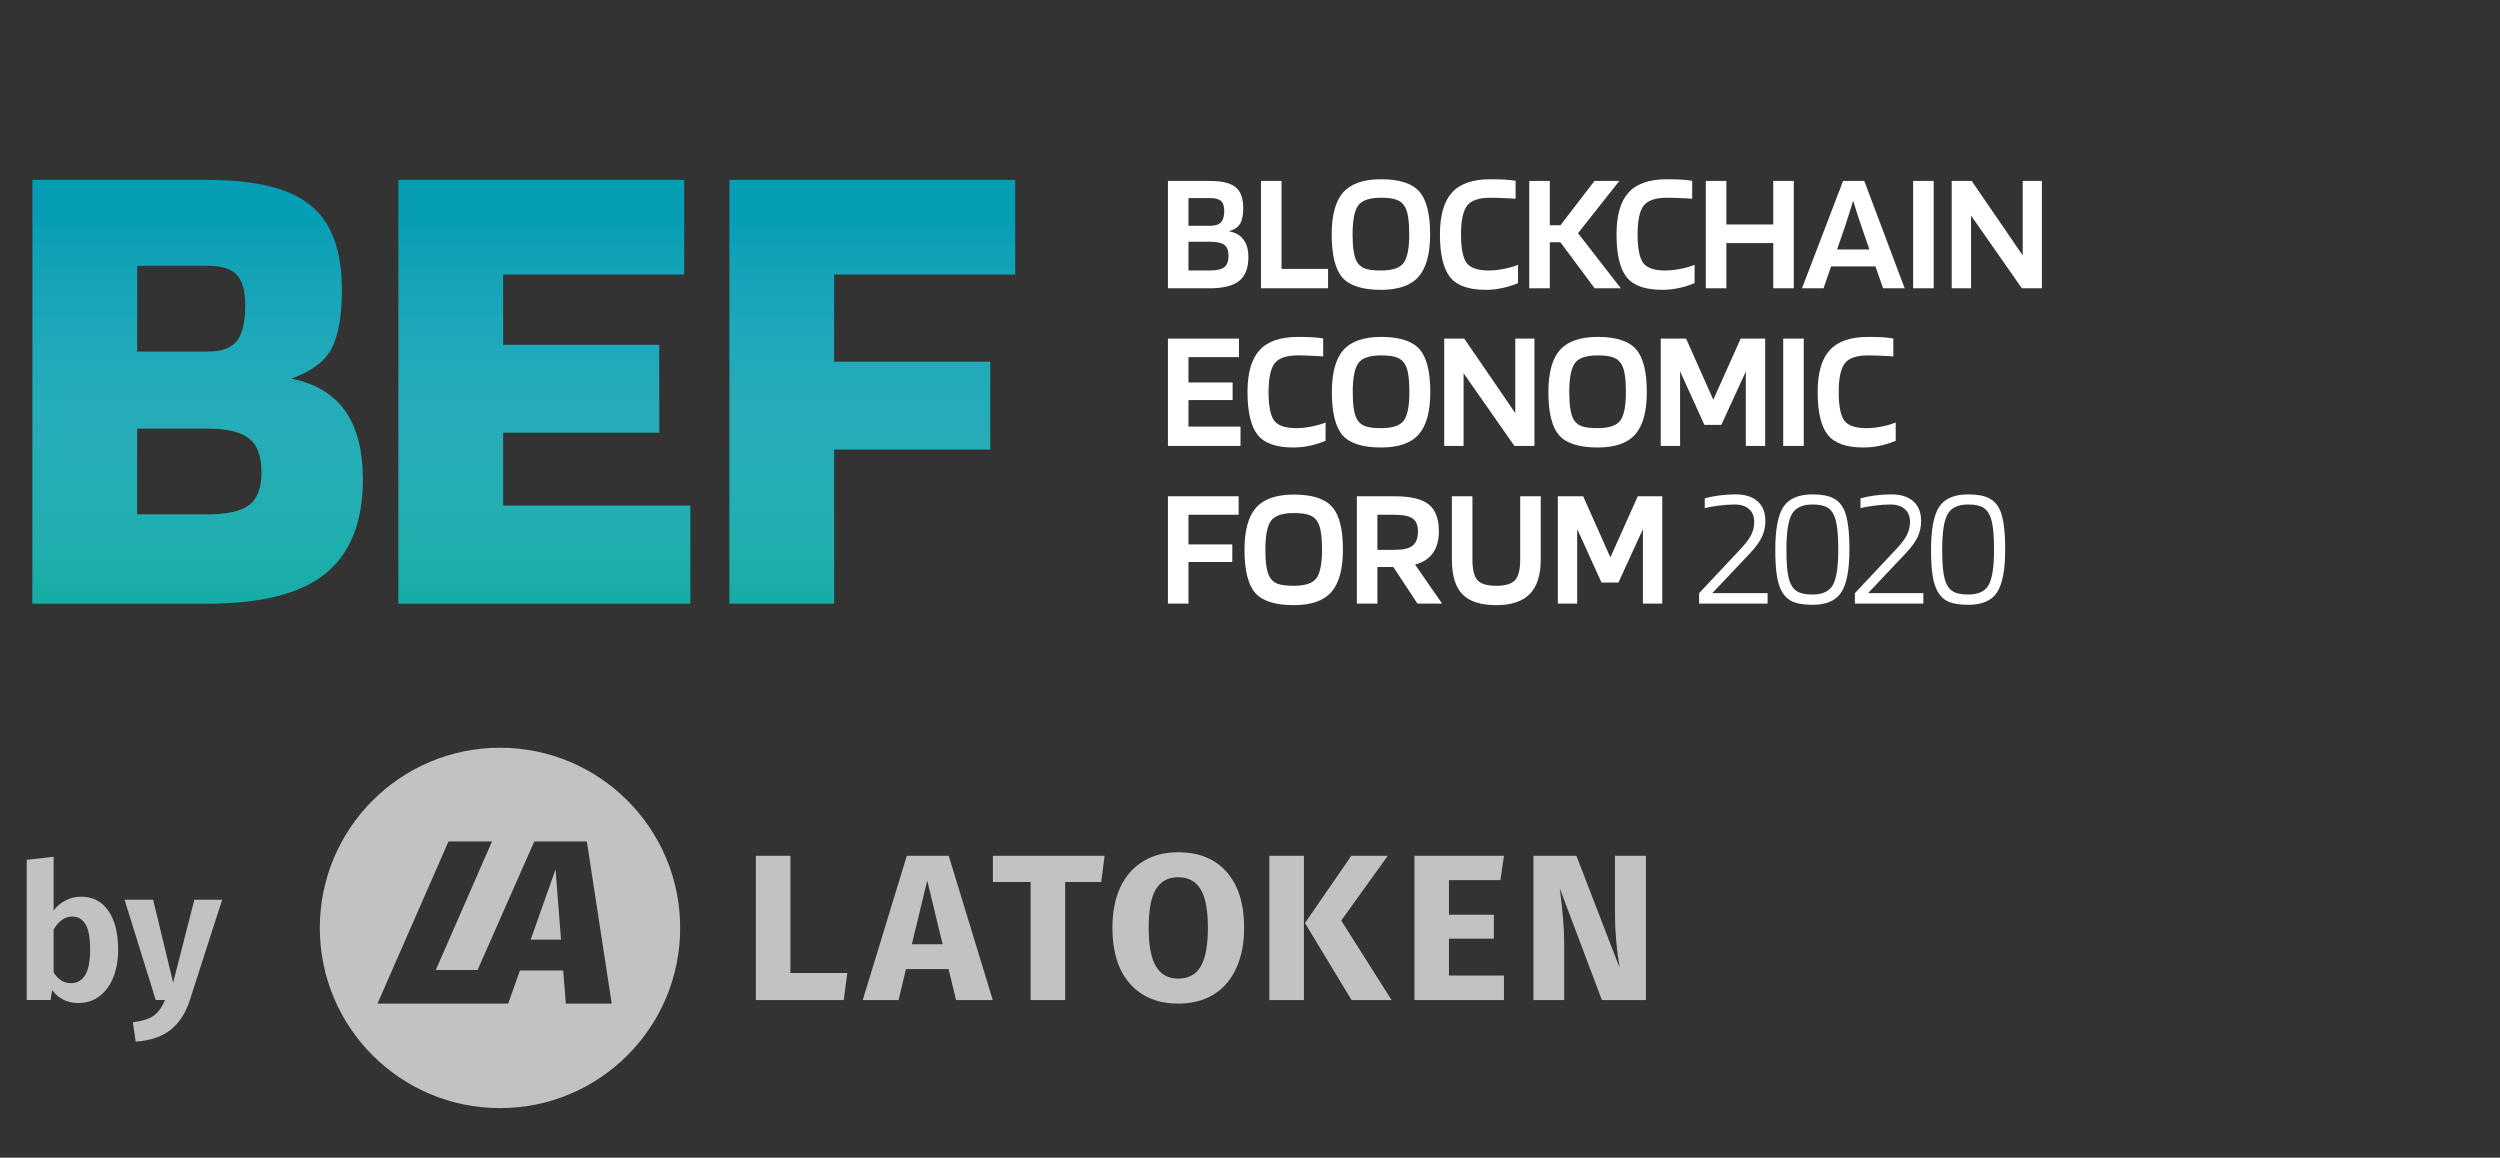 <?xml version="1.0" encoding="UTF-8"?> <svg xmlns="http://www.w3.org/2000/svg" width="555" height="257" viewBox="0 0 555 257" fill="none"><rect x="0" y="0" width="555" height="257" fill="#333333" stroke="none"/> <path d="M277.14 57.084C277.14 59.516 276.456 61.277 275.088 62.366C273.72 63.455 271.554 64 268.59 64H259.28V40.174H268.59C271.275 40.174 273.175 40.63 274.29 41.542C275.43 42.454 276 44.012 276 46.216C276 47.711 275.772 48.851 275.316 49.636C274.86 50.421 274.024 50.991 272.808 51.346C274.252 51.599 275.329 52.207 276.038 53.17C276.773 54.107 277.14 55.412 277.14 57.084ZM271.782 46.862C271.782 45.773 271.541 45.025 271.06 44.62C270.604 44.189 269.781 43.974 268.59 43.974H263.84V50.13H268.59C269.73 50.13 270.541 49.877 271.022 49.37C271.529 48.863 271.782 48.027 271.782 46.862ZM272.732 56.78C272.732 55.615 272.415 54.804 271.782 54.348C271.174 53.892 270.11 53.664 268.59 53.664H263.84V60.048H268.59C270.11 60.048 271.174 59.807 271.782 59.326C272.415 58.845 272.732 57.996 272.732 56.78ZM294.833 59.706V64H279.937V40.174H284.497V59.706H294.833ZM317.486 52.03C317.486 56.362 316.625 59.503 314.902 61.454C313.205 63.379 310.431 64.342 306.58 64.342C302.476 64.342 299.626 63.443 298.03 61.644C296.434 59.82 295.636 56.615 295.636 52.03C295.636 47.723 296.498 44.607 298.22 42.682C299.943 40.757 302.73 39.794 306.58 39.794C310.659 39.794 313.496 40.706 315.092 42.53C316.688 44.329 317.486 47.495 317.486 52.03ZM301.184 58.034C301.59 58.769 302.185 59.288 302.97 59.592C303.756 59.896 304.959 60.048 306.58 60.048C309.088 60.048 310.76 59.491 311.596 58.376C312.432 57.236 312.85 55.121 312.85 52.03C312.85 50.535 312.774 49.307 312.622 48.344C312.496 47.381 312.268 46.596 311.938 45.988C311.533 45.228 310.938 44.696 310.152 44.392C309.367 44.063 308.176 43.898 306.58 43.898C304.047 43.898 302.362 44.468 301.526 45.608C300.69 46.748 300.272 48.889 300.272 52.03C300.272 53.525 300.348 54.753 300.5 55.716C300.652 56.679 300.88 57.451 301.184 58.034ZM330.5 60.048C331.538 60.048 332.64 59.934 333.806 59.706C334.996 59.478 336.06 59.174 336.998 58.794V62.86C335.604 63.417 334.35 63.797 333.236 64C332.146 64.228 331.006 64.342 329.816 64.342C326.041 64.342 323.406 63.405 321.912 61.53C320.417 59.63 319.67 56.463 319.67 52.03C319.67 47.799 320.556 44.709 322.33 42.758C324.103 40.782 326.953 39.794 330.88 39.794C332.045 39.794 333.084 39.819 333.996 39.87C334.908 39.921 335.731 40.009 336.466 40.136V44.126C335.503 44.05 334.566 43.999 333.654 43.974C332.767 43.923 331.842 43.898 330.88 43.898C328.321 43.898 326.586 44.493 325.674 45.684C324.787 46.875 324.344 48.99 324.344 52.03C324.344 55.07 324.749 57.173 325.56 58.338C326.396 59.478 328.042 60.048 330.5 60.048ZM350.324 51.764L359.824 64H354.01L346.41 53.778H344.054V64H339.494V40.174H344.054V50.016H346.41L353.972 40.174H359.482L350.324 51.764ZM369.698 60.048C370.736 60.048 371.838 59.934 373.004 59.706C374.194 59.478 375.258 59.174 376.196 58.794V62.86C374.802 63.417 373.548 63.797 372.434 64C371.344 64.228 370.204 64.342 369.014 64.342C365.239 64.342 362.604 63.405 361.11 61.53C359.615 59.63 358.868 56.463 358.868 52.03C358.868 47.799 359.754 44.709 361.528 42.758C363.301 40.782 366.151 39.794 370.078 39.794C371.243 39.794 372.282 39.819 373.194 39.87C374.106 39.921 374.929 40.009 375.664 40.136V44.126C374.701 44.05 373.764 43.999 372.852 43.974C371.965 43.923 371.04 43.898 370.078 43.898C367.519 43.898 365.784 44.493 364.872 45.684C363.985 46.875 363.542 48.99 363.542 52.03C363.542 55.07 363.947 57.173 364.758 58.338C365.594 59.478 367.24 60.048 369.698 60.048ZM383.252 64H378.692V40.174H383.252V49.826H393.664V40.174H398.224V64H393.664V53.968H383.252V64ZM404.828 64H400.04L409.16 40.174H413.872L422.84 64H418.052L416.342 59.136H406.5L404.828 64ZM411.402 44.544C411.123 45.507 410.807 46.52 410.452 47.584C410.123 48.648 409.806 49.636 409.502 50.548L407.83 55.374H415.012L413.34 50.548C413.061 49.737 412.745 48.8 412.39 47.736C412.035 46.647 411.706 45.583 411.402 44.544ZM429.278 40.174V64H424.718V40.174H429.278ZM453.303 40.174V64H448.857L437.571 47.85V64H433.277V40.174H437.723L449.047 56.704V40.174H453.303ZM275.392 94.706V99H259.28V75.174H275.05V79.278H263.84V84.902H273.644V88.816H263.84V94.706H275.392ZM287.776 95.048C288.815 95.048 289.917 94.934 291.082 94.706C292.273 94.478 293.337 94.174 294.274 93.794V97.86C292.881 98.417 291.627 98.797 290.512 99C289.423 99.228 288.283 99.342 287.092 99.342C283.318 99.342 280.683 98.405 279.188 96.53C277.694 94.63 276.946 91.463 276.946 87.03C276.946 82.799 277.833 79.709 279.606 77.758C281.38 75.782 284.23 74.794 288.156 74.794C289.322 74.794 290.36 74.819 291.272 74.87C292.184 74.921 293.008 75.009 293.742 75.136V79.126C292.78 79.05 291.842 78.999 290.93 78.974C290.044 78.923 289.119 78.898 288.156 78.898C285.598 78.898 283.862 79.493 282.95 80.684C282.064 81.875 281.62 83.99 281.62 87.03C281.62 90.07 282.026 92.173 282.836 93.338C283.672 94.478 285.319 95.048 287.776 95.048ZM317.523 87.03C317.523 91.362 316.662 94.503 314.939 96.454C313.242 98.379 310.468 99.342 306.617 99.342C302.513 99.342 299.663 98.443 298.067 96.644C296.471 94.82 295.673 91.615 295.673 87.03C295.673 82.723 296.535 79.607 298.257 77.682C299.98 75.757 302.767 74.794 306.617 74.794C310.696 74.794 313.533 75.706 315.129 77.53C316.725 79.329 317.523 82.495 317.523 87.03ZM301.221 93.034C301.627 93.769 302.222 94.288 303.007 94.592C303.793 94.896 304.996 95.048 306.617 95.048C309.125 95.048 310.797 94.491 311.633 93.376C312.469 92.236 312.887 90.121 312.887 87.03C312.887 85.535 312.811 84.307 312.659 83.344C312.533 82.381 312.305 81.596 311.975 80.988C311.57 80.228 310.975 79.696 310.189 79.392C309.404 79.063 308.213 78.898 306.617 78.898C304.084 78.898 302.399 79.468 301.563 80.608C300.727 81.748 300.309 83.889 300.309 87.03C300.309 88.525 300.385 89.753 300.537 90.716C300.689 91.679 300.917 92.451 301.221 93.034ZM340.645 75.174V99H336.199L324.913 82.85V99H320.619V75.174H325.065L336.389 91.704V75.174H340.645ZM365.59 87.03C365.59 91.362 364.729 94.503 363.006 96.454C361.309 98.379 358.535 99.342 354.684 99.342C350.58 99.342 347.73 98.443 346.134 96.644C344.538 94.82 343.74 91.615 343.74 87.03C343.74 82.723 344.602 79.607 346.324 77.682C348.047 75.757 350.834 74.794 354.684 74.794C358.763 74.794 361.6 75.706 363.196 77.53C364.792 79.329 365.59 82.495 365.59 87.03ZM349.288 93.034C349.694 93.769 350.289 94.288 351.074 94.592C351.86 94.896 353.063 95.048 354.684 95.048C357.192 95.048 358.864 94.491 359.7 93.376C360.536 92.236 360.954 90.121 360.954 87.03C360.954 85.535 360.878 84.307 360.726 83.344C360.6 82.381 360.372 81.596 360.042 80.988C359.637 80.228 359.042 79.696 358.256 79.392C357.471 79.063 356.28 78.898 354.684 78.898C352.151 78.898 350.466 79.468 349.63 80.608C348.794 81.748 348.376 83.889 348.376 87.03C348.376 88.525 348.452 89.753 348.604 90.716C348.756 91.679 348.984 92.451 349.288 93.034ZM391.866 75.174V99H387.572V82.47L382.138 94.326H378.376L372.98 82.432V99H368.686V75.174H374.31L380.352 88.74L386.432 75.174H391.866ZM400.434 75.174V99H395.874V75.174H400.434ZM414.351 95.048C415.389 95.048 416.491 94.934 417.657 94.706C418.847 94.478 419.911 94.174 420.849 93.794V97.86C419.455 98.417 418.201 98.797 417.087 99C415.997 99.228 414.857 99.342 413.667 99.342C409.892 99.342 407.257 98.405 405.763 96.53C404.268 94.63 403.521 91.463 403.521 87.03C403.521 82.799 404.407 79.709 406.181 77.758C407.954 75.782 410.804 74.794 414.731 74.794C415.896 74.794 416.935 74.819 417.847 74.87C418.759 74.921 419.582 75.009 420.317 75.136V79.126C419.354 79.05 418.417 78.999 417.505 78.974C416.618 78.923 415.693 78.898 414.731 78.898C412.172 78.898 410.437 79.493 409.525 80.684C408.638 81.875 408.195 83.99 408.195 87.03C408.195 90.07 408.6 92.173 409.411 93.338C410.247 94.478 411.893 95.048 414.351 95.048ZM263.84 124.766V134H259.28V110.174H274.974V114.278H263.84V120.852H273.568V124.766H263.84ZM298.128 122.03C298.128 126.362 297.267 129.503 295.544 131.454C293.847 133.379 291.073 134.342 287.222 134.342C283.118 134.342 280.268 133.443 278.672 131.644C277.076 129.82 276.278 126.615 276.278 122.03C276.278 117.723 277.14 114.607 278.862 112.682C280.585 110.757 283.372 109.794 287.222 109.794C291.301 109.794 294.138 110.706 295.734 112.53C297.33 114.329 298.128 117.495 298.128 122.03ZM281.826 128.034C282.232 128.769 282.827 129.288 283.612 129.592C284.398 129.896 285.601 130.048 287.222 130.048C289.73 130.048 291.402 129.491 292.238 128.376C293.074 127.236 293.492 125.121 293.492 122.03C293.492 120.535 293.416 119.307 293.264 118.344C293.138 117.381 292.91 116.596 292.58 115.988C292.175 115.228 291.58 114.696 290.794 114.392C290.009 114.063 288.818 113.898 287.222 113.898C284.689 113.898 283.004 114.468 282.168 115.608C281.332 116.748 280.914 118.889 280.914 122.03C280.914 123.525 280.99 124.753 281.142 125.716C281.294 126.679 281.522 127.451 281.826 128.034ZM305.784 125.868V134H301.224V110.174H309.622C313.143 110.174 315.651 110.769 317.146 111.96C318.666 113.151 319.426 115.139 319.426 117.926C319.426 119.927 318.983 121.549 318.096 122.79C317.235 124.006 315.917 124.855 314.144 125.336L320.148 134H314.676L309.318 125.868H305.784ZM314.79 117.926C314.79 116.609 314.397 115.671 313.612 115.114C312.852 114.557 311.522 114.278 309.622 114.278H305.784V122.068H309.622C311.522 122.068 312.852 121.751 313.612 121.118C314.397 120.485 314.79 119.421 314.79 117.926ZM337.483 124.234V110.174H342.043V124.234C342.043 127.654 341.233 130.2 339.611 131.872C337.99 133.519 335.507 134.342 332.163 134.342C328.743 134.342 326.248 133.544 324.677 131.948C323.107 130.352 322.321 127.781 322.321 124.234V110.174H326.881V124.234C326.881 126.463 327.261 127.996 328.021 128.832C328.781 129.643 330.162 130.048 332.163 130.048C334.19 130.048 335.583 129.63 336.343 128.794C337.103 127.958 337.483 126.438 337.483 124.234ZM369.02 110.174V134H364.726V117.47L359.292 129.326H355.53L350.134 117.432V134H345.84V110.174H351.464L357.506 123.74L363.586 110.174H369.02ZM392.404 131.682V134H377.204V131.682L386.514 121.764C387.603 120.599 388.363 119.573 388.794 118.686C389.224 117.774 389.44 116.837 389.44 115.874C389.44 114.633 389.06 113.683 388.3 113.024C387.54 112.34 386.45 111.998 385.032 111.998C383.968 111.998 382.777 112.087 381.46 112.264C380.168 112.416 379.167 112.606 378.458 112.834V110.63C379.471 110.351 380.548 110.136 381.688 109.984C382.853 109.832 384.056 109.756 385.298 109.756C387.426 109.756 389.06 110.275 390.2 111.314C391.34 112.327 391.91 113.784 391.91 115.684C391.91 116.9 391.656 118.065 391.15 119.18C390.643 120.269 389.769 121.473 388.528 122.79L380.13 131.682H392.404ZM410.568 122.03C410.568 126.539 409.96 129.706 408.744 131.53C407.553 133.354 405.425 134.266 402.36 134.266C400.333 134.266 398.775 133.987 397.686 133.43C396.596 132.847 395.773 131.897 395.216 130.58C394.836 129.693 394.557 128.566 394.38 127.198C394.202 125.805 394.114 124.082 394.114 122.03C394.114 117.495 394.722 114.316 395.938 112.492C397.154 110.668 399.294 109.756 402.36 109.756C404.386 109.756 405.944 110.047 407.034 110.63C408.123 111.187 408.946 112.125 409.504 113.442C409.858 114.354 410.124 115.494 410.302 116.862C410.479 118.23 410.568 119.953 410.568 122.03ZM407.49 115.342C407.135 114.126 406.578 113.265 405.818 112.758C405.058 112.251 403.905 111.998 402.36 111.998C400.13 111.998 398.61 112.707 397.8 114.126C396.989 115.519 396.584 118.154 396.584 122.03C396.584 123.651 396.634 124.994 396.736 126.058C396.837 127.122 396.989 128.009 397.192 128.718C397.546 129.883 398.104 130.719 398.864 131.226C399.649 131.733 400.814 131.986 402.36 131.986C404.589 131.986 406.096 131.289 406.882 129.896C407.692 128.477 408.098 125.855 408.098 122.03C408.098 120.434 408.047 119.104 407.946 118.04C407.844 116.951 407.692 116.051 407.49 115.342ZM426.984 131.682V134H411.784V131.682L421.094 121.764C422.183 120.599 422.943 119.573 423.374 118.686C423.804 117.774 424.02 116.837 424.02 115.874C424.02 114.633 423.64 113.683 422.88 113.024C422.12 112.34 421.03 111.998 419.612 111.998C418.548 111.998 417.357 112.087 416.04 112.264C414.748 112.416 413.747 112.606 413.038 112.834V110.63C414.051 110.351 415.128 110.136 416.268 109.984C417.433 109.832 418.636 109.756 419.878 109.756C422.006 109.756 423.64 110.275 424.78 111.314C425.92 112.327 426.49 113.784 426.49 115.684C426.49 116.9 426.236 118.065 425.73 119.18C425.223 120.269 424.349 121.473 423.108 122.79L414.71 131.682H426.984ZM445.148 122.03C445.148 126.539 444.54 129.706 443.324 131.53C442.133 133.354 440.005 134.266 436.94 134.266C434.913 134.266 433.355 133.987 432.266 133.43C431.176 132.847 430.353 131.897 429.796 130.58C429.416 129.693 429.137 128.566 428.96 127.198C428.782 125.805 428.694 124.082 428.694 122.03C428.694 117.495 429.302 114.316 430.518 112.492C431.734 110.668 433.874 109.756 436.94 109.756C438.966 109.756 440.524 110.047 441.614 110.63C442.703 111.187 443.526 112.125 444.084 113.442C444.438 114.354 444.704 115.494 444.882 116.862C445.059 118.23 445.148 119.953 445.148 122.03ZM442.07 115.342C441.715 114.126 441.158 113.265 440.398 112.758C439.638 112.251 438.485 111.998 436.94 111.998C434.71 111.998 433.19 112.707 432.38 114.126C431.569 115.519 431.164 118.154 431.164 122.03C431.164 123.651 431.214 124.994 431.316 126.058C431.417 127.122 431.569 128.009 431.772 128.718C432.126 129.883 432.684 130.719 433.444 131.226C434.229 131.733 435.394 131.986 436.94 131.986C439.169 131.986 440.676 131.289 441.462 129.896C442.272 128.477 442.678 125.855 442.678 122.03C442.678 120.434 442.627 119.104 442.526 118.04C442.424 116.951 442.272 116.051 442.07 115.342Z" fill="white"></path> <path d="M80.55 106.4C80.55 115.9 77.75 122.9 72.15 127.4C66.65 131.8 57.95 134 46.05 134H7.2V39.95H46.05C56.85 39.95 64.5 41.85 69 45.65C73.6 49.35 75.9 55.6 75.9 64.4C75.9 70 75.15 74.3 73.65 77.3C72.15 80.2 69.15 82.45 64.65 84.05C70.05 85.15 74.05 87.55 76.65 91.25C79.25 94.95 80.55 100 80.55 106.4ZM54.45 67.85C54.45 64.55 53.8 62.25 52.5 60.95C51.3 59.65 49.15 59 46.05 59H30.45V78.05H46.05C49.15 78.05 51.3 77.3 52.5 75.8C53.8 74.2 54.45 71.55 54.45 67.85ZM58.05 104.9C58.05 101.3 57.15 98.8 55.35 97.4C53.55 95.9 50.45 95.15 46.05 95.15H30.45V114.2H46.05C50.45 114.2 53.55 113.5 55.35 112.1C57.15 110.7 58.05 108.3 58.05 104.9ZM153.246 112.25V134H88.446V39.95H151.896V60.95H111.696V76.55H146.346V96.05H111.696V112.25H153.246ZM185.179 99.8V134H161.929V39.95H225.379V60.95H185.179V80.3H219.829V99.8H185.179Z" fill="#069EB5"></path> <path d="M80.55 106.4C80.55 115.9 77.75 122.9 72.15 127.4C66.65 131.8 57.95 134 46.05 134H7.2V39.95H46.05C56.85 39.95 64.5 41.85 69 45.65C73.6 49.35 75.9 55.6 75.9 64.4C75.9 70 75.15 74.3 73.65 77.3C72.15 80.2 69.15 82.45 64.65 84.05C70.05 85.15 74.05 87.55 76.65 91.25C79.25 94.95 80.55 100 80.55 106.4ZM54.45 67.85C54.45 64.55 53.8 62.25 52.5 60.95C51.3 59.65 49.15 59 46.05 59H30.45V78.05H46.05C49.15 78.05 51.3 77.3 52.5 75.8C53.8 74.2 54.45 71.55 54.45 67.85ZM58.05 104.9C58.05 101.3 57.15 98.8 55.35 97.4C53.55 95.9 50.45 95.15 46.05 95.15H30.45V114.2H46.05C50.45 114.2 53.55 113.5 55.35 112.1C57.15 110.7 58.05 108.3 58.05 104.9ZM153.246 112.25V134H88.446V39.95H151.896V60.95H111.696V76.55H146.346V96.05H111.696V112.25H153.246ZM185.179 99.8V134H161.929V39.95H225.379V60.95H185.179V80.3H219.829V99.8H185.179Z" fill="url(#paint0_linear)" fill-opacity="0.5" style="mix-blend-mode:screen"></path> <g opacity="0.7"> <path d="M17.994 199.068C20.598 199.068 22.614 200.104 24.042 202.176C25.498 204.248 26.226 207.146 26.226 210.87C26.226 213.166 25.862 215.21 25.134 217.002C24.434 218.766 23.412 220.152 22.068 221.16C20.752 222.168 19.198 222.672 17.406 222.672C14.97 222.672 13.024 221.72 11.568 219.816L11.232 222H5.94V190.878L11.904 190.206V202.134C12.604 201.182 13.486 200.44 14.55 199.908C15.614 199.348 16.762 199.068 17.994 199.068ZM15.726 218.262C18.582 218.262 20.01 215.798 20.01 210.87C20.01 208.154 19.66 206.25 18.96 205.158C18.288 204.038 17.308 203.478 16.02 203.478C14.424 203.478 13.052 204.43 11.904 206.334V215.868C12.884 217.464 14.158 218.262 15.726 218.262ZM42.138 222.042C41.242 224.87 39.828 227.054 37.896 228.594C35.992 230.134 33.402 231.016 30.126 231.24L29.496 226.956C31.624 226.676 33.178 226.172 34.158 225.444C35.166 224.716 35.992 223.568 36.636 222H34.578L27.648 199.74H33.99L38.442 218.136L43.146 199.74H49.32L42.138 222.042Z" fill="white"></path> <path d="M175.472 189.986V216.006H188.102L187.306 222.014H167.8V189.986H175.472Z" fill="white"></path> <path d="M212.255 222.014L210.571 215.128H201.122L199.485 222.014H191.533L201.309 189.986H210.618L220.395 222.014H212.255ZM202.432 209.628H209.262L205.847 195.486L202.432 209.628Z" fill="white"></path> <path d="M245.215 189.986L244.466 195.809H236.467V222.014H228.796V195.809H220.423V189.986H245.215Z" fill="white"></path> <path d="M261.556 189.2C266.171 189.2 269.758 190.664 272.315 193.591C274.903 196.518 276.197 200.646 276.197 205.977C276.197 209.459 275.605 212.463 274.42 214.989C273.266 217.516 271.582 219.457 269.368 220.813C267.185 222.138 264.581 222.8 261.556 222.8C258.531 222.8 255.927 222.138 253.744 220.813C251.561 219.488 249.877 217.577 248.692 215.082C247.538 212.555 246.961 209.52 246.961 205.977C246.961 202.526 247.538 199.537 248.692 197.011C249.877 194.484 251.561 192.558 253.744 191.234C255.927 189.878 258.531 189.2 261.556 189.2ZM261.556 194.746C259.342 194.746 257.689 195.64 256.597 197.427C255.537 199.183 255.007 202.033 255.007 205.977C255.007 209.921 255.553 212.786 256.644 214.573C257.736 216.36 259.373 217.254 261.556 217.254C263.801 217.254 265.454 216.376 266.514 214.619C267.606 212.832 268.152 209.952 268.152 205.977C268.152 202.002 267.606 199.137 266.514 197.38C265.423 195.624 263.77 194.746 261.556 194.746Z" fill="white"></path> <path d="M289.471 189.986V222.014H281.799V189.986H289.471ZM308.088 189.986L297.751 204.359L308.93 222.014H300.043L289.705 204.914L299.996 189.986H308.088Z" fill="white"></path> <path d="M333.88 189.986L333.085 195.393H321.671V203.065H331.635V208.38H321.671V216.561H333.88V222.014H314V189.986H333.88Z" fill="white"></path> <path d="M365.4 222.014H355.623L346.268 197.196C346.58 199.63 346.814 201.786 346.97 203.666C347.157 205.515 347.25 207.718 347.25 210.275V222.014H340.421V189.986H349.963L359.553 214.851C358.867 210.629 358.524 206.655 358.524 202.926V189.986H365.4V222.014Z" fill="white"></path> <path fill-rule="evenodd" clip-rule="evenodd" d="M111 246C133.091 246 151 228.091 151 206C151 183.909 133.091 166 111 166C88.909 166 71 183.909 71 206C71 228.091 88.909 246 111 246ZM96.751 215.341L109.224 186.8H99.564L83.801 222.8H102.736H106.358H112.82L115.421 215.445H125.027L125.611 222.8H135.801L130.281 186.8H118.605L106.024 215.341H96.751ZM124.55 208.607H117.809L123.329 193.016L124.55 208.607Z" fill="white"></path> </g> <defs> <linearGradient id="paint0_linear" x1="141" y1="149.6" x2="141" y2="48" gradientUnits="userSpaceOnUse"> <stop stop-color="#06B57C"></stop> <stop offset="1" stop-color="white" stop-opacity="0"></stop> </linearGradient> </defs> </svg> 